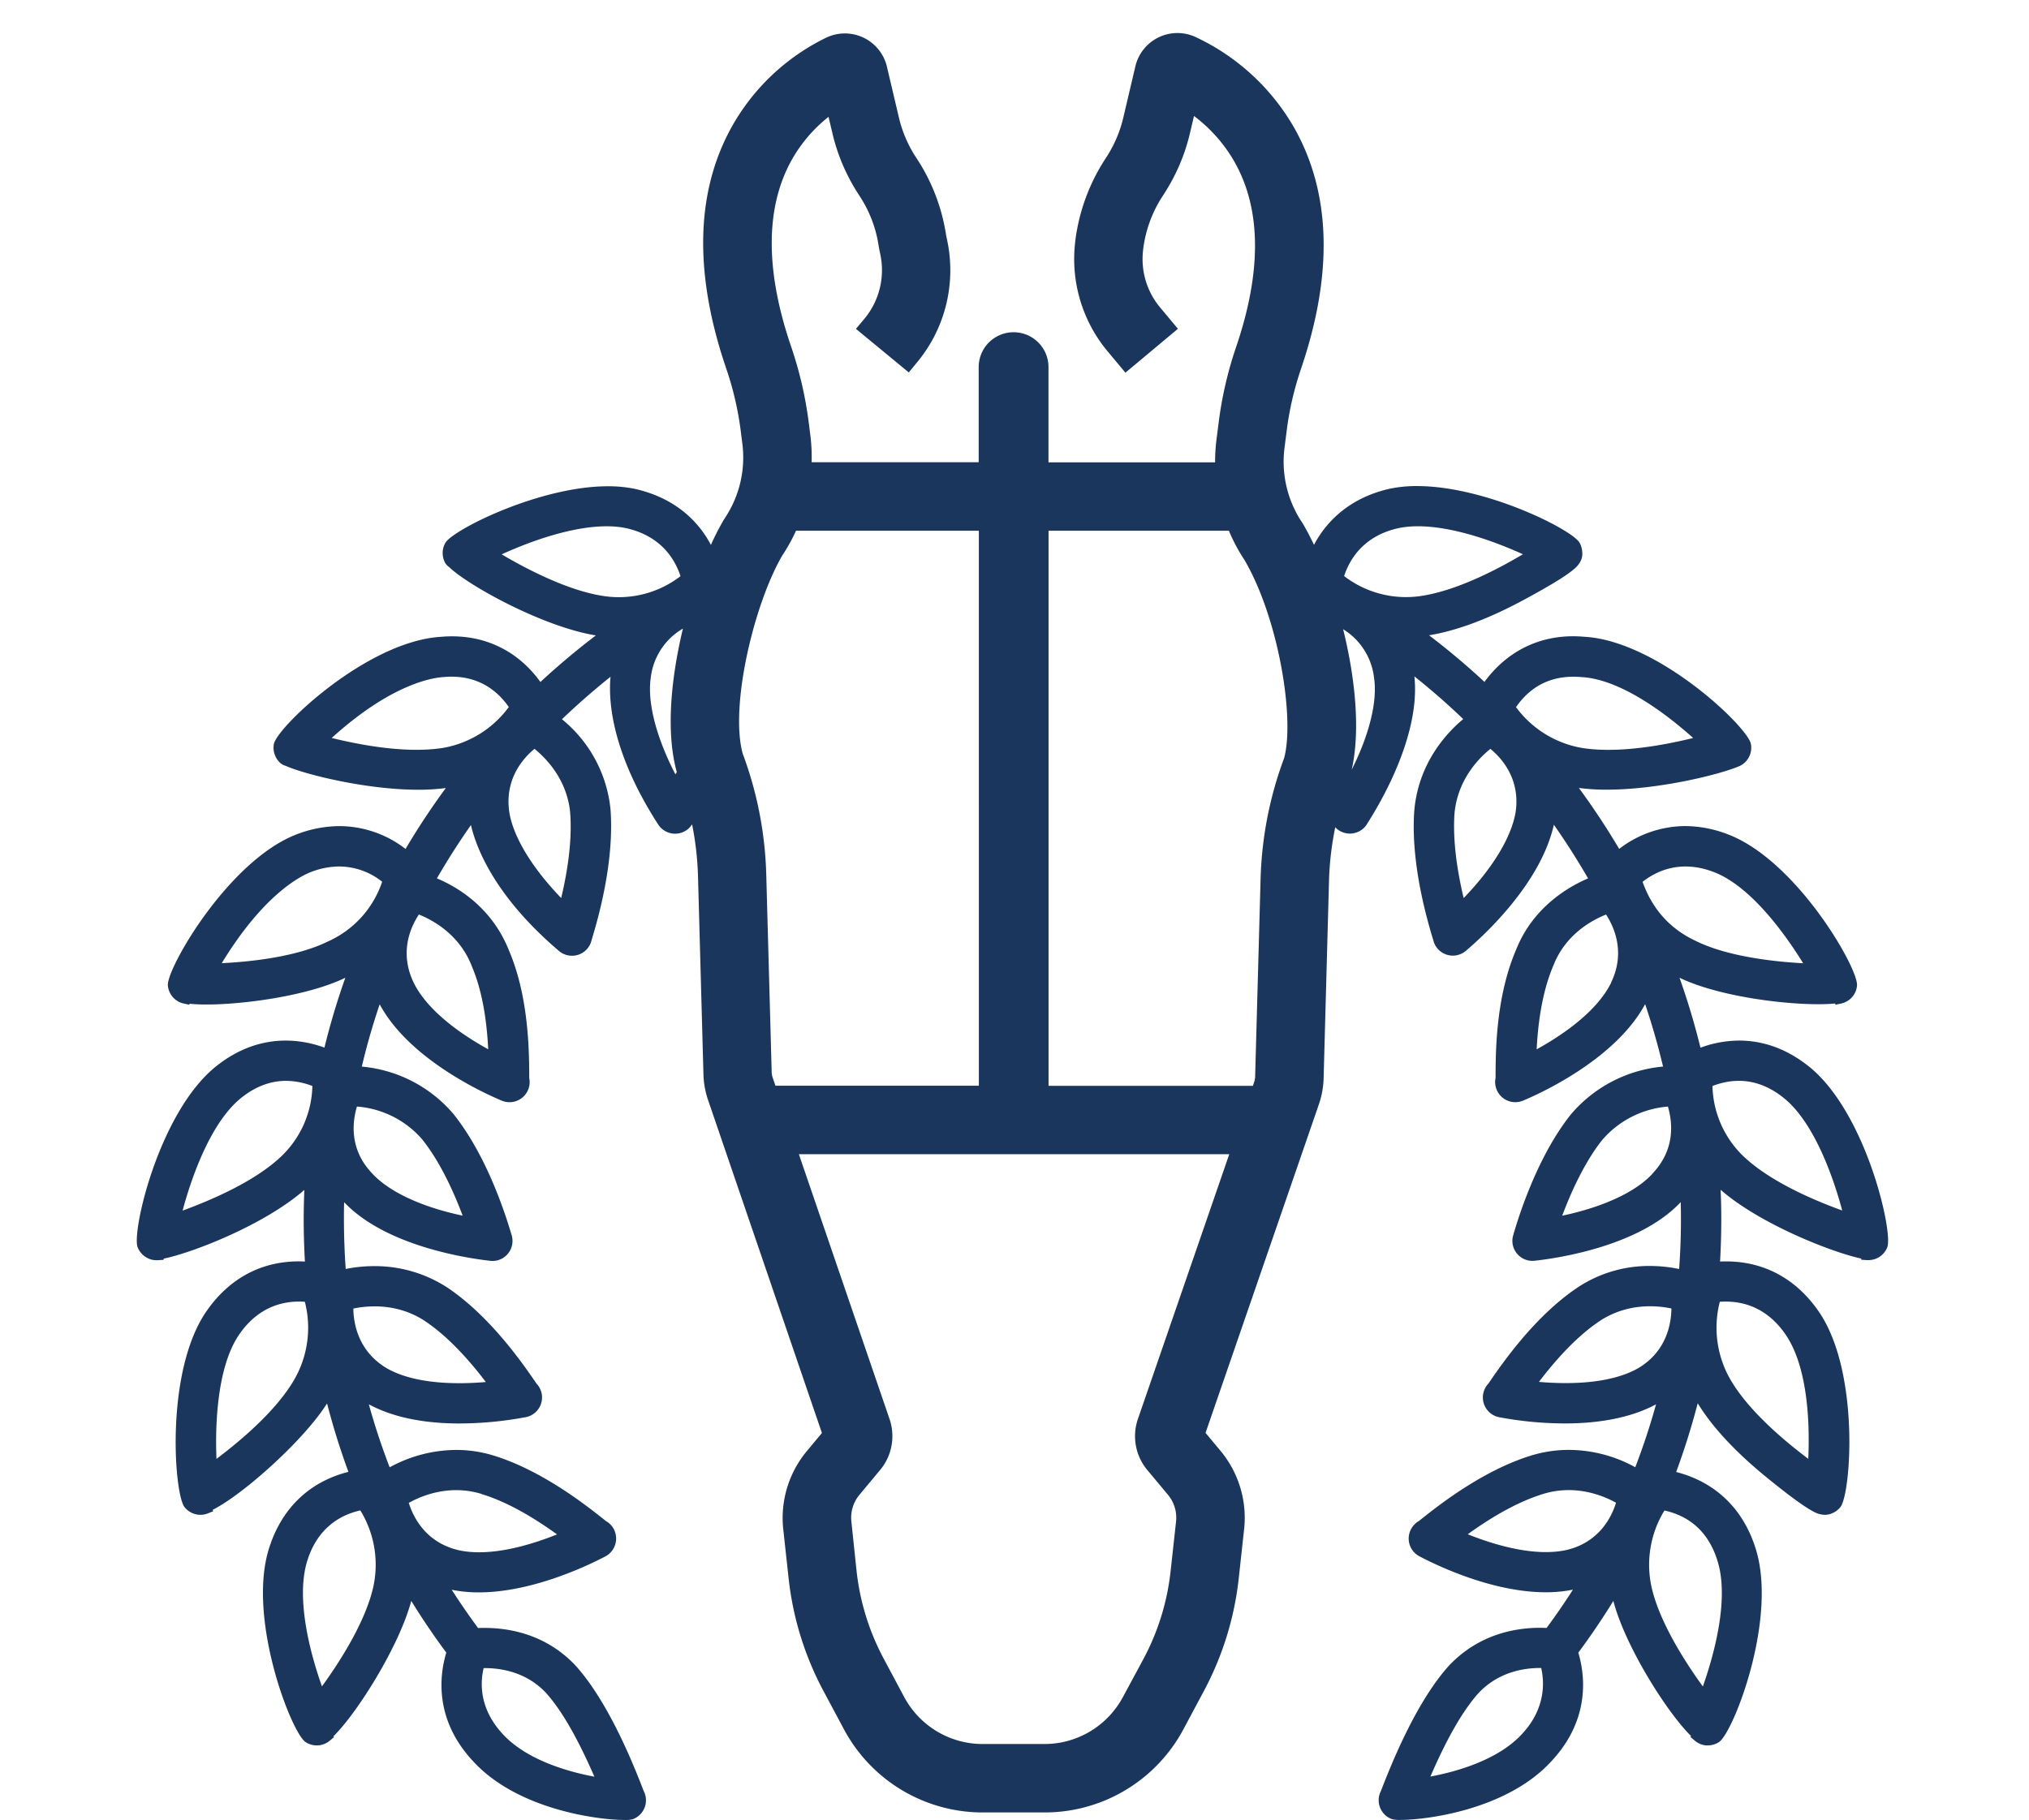 <?xml version="1.0" encoding="UTF-8"?> <svg xmlns="http://www.w3.org/2000/svg" viewBox="0 0 888.94 797.53"><defs><style>.cls-1{fill:#1B365D;}</style></defs><g id="Layer_1" data-name="Layer 1"><path class="cls-1" d="M792.32,467.2C783,459.79,772.77,456,761.92,456A49.75,49.75,0,0,0,745,459.12a318.23,318.23,0,0,0-9.17-30.65c19.4,9.33,54.28,12.73,68.19,11.27l.11.55,2.48-.52a9,9,0,0,0,4.1-2.09,8.76,8.76,0,0,0,2.88-5.84c.62-7.47-26.36-54.54-56.32-66.12A52.53,52.53,0,0,0,738.33,362a47.74,47.74,0,0,0-28.94,10q-8.13-13.74-17.66-26.71a91.88,91.88,0,0,0,12.12.76c22.81,0,49.76-6.64,58.36-10.39l.1-.05a8.75,8.75,0,0,0,2.57-1.9,8.88,8.88,0,0,0,2.2-7.77c-1.51-7.51-40.78-45.06-72.88-46.89-1.66-.15-3.35-.23-5-.23-15.77,0-29.34,7.06-38.83,20q-11.7-10.86-24.29-20.43c12.31-2,26.6-7.37,42.51-16.05,12.56-6.84,19.19-11,22.22-14.06a8.75,8.75,0,0,0,1-1.27,7.28,7.28,0,0,0,1.37-5.34,9.14,9.14,0,0,0-1.15-3.85c-3.26-5.73-41.13-24.82-71.21-24.82a57.85,57.85,0,0,0-12.07,1.19c-15,3.4-26.4,12-33.07,24.57-1.57-3.31-3.16-6.37-4.75-9.07l-.64-1a47.93,47.93,0,0,1-7.52-32.44l.93-7.32a137.63,137.63,0,0,1,6.22-27.09c14.26-41.75,13.25-77.41-3-106a97.26,97.26,0,0,0-43.07-39.59,18.93,18.93,0,0,0-26.43,12.84l-5.25,22.32A54.86,54.86,0,0,1,485,68.47l-1.13,1.75A85.19,85.19,0,0,0,471.05,106l0,.17a63.1,63.1,0,0,0,14.16,47.73l7.86,9.41,23-19.23-7.86-9.41a33,33,0,0,1-7.4-25l0-.19a55,55,0,0,1,8.25-23.08l1.13-1.75A84.55,84.55,0,0,0,521.33,58.4l1.78-7.57a66.06,66.06,0,0,1,17.69,20c11.82,20.78,12.05,48.18.69,81.45a167.72,167.72,0,0,0-7.59,33l-.93,7.32a78,78,0,0,0-.61,10h-73V160.88a15.28,15.28,0,0,0-15.29-15.29h0a15.29,15.29,0,0,0-15.29,15.29v41.68H355.59a77.28,77.28,0,0,0-.58-11.95l-.67-5.31a168.47,168.47,0,0,0-7.67-33.23c-11.37-33.22-11.41-60.6-.14-81.38A64.27,64.27,0,0,1,363,51.2l1.7,7.2a84.08,84.08,0,0,0,11.11,26.25l1.12,1.75a54.16,54.16,0,0,1,7.94,20.82c.2,1.27.45,2.58.76,4a33.37,33.37,0,0,1-6.94,28.5L375,144.11l23.15,19.09,3.6-4.37a63.22,63.22,0,0,0,13.12-54c-.2-.9-.35-1.68-.46-2.39a84,84,0,0,0-12.3-32.26L401,68.47a54.62,54.62,0,0,1-7.17-16.94l-5.24-22.26a18.93,18.93,0,0,0-26.67-12.73,94.9,94.9,0,0,0-41.77,39.84c-15.45,28.45-16.08,63.91-1.88,105.4a138.33,138.33,0,0,1,6.29,27.29l.67,5.31a47.85,47.85,0,0,1-7.51,32.44l-.64,1a113.42,113.42,0,0,0-5.62,10.95c-6.65-12.54-18-21.07-33.17-24.51a57.18,57.18,0,0,0-11.95-1.17c-30,0-67.94,19.09-71.23,24.81a9,9,0,0,0-.54,7.76,5.69,5.69,0,0,0,2.14,2.79c8.42,8.15,41.18,26.24,64.35,30q-12.57,9.56-24.29,20.4c-9.36-12.95-22.88-20-38.71-20-1.65,0-3.32.07-4.89.22C160.87,281,121.52,318.54,120,326a9,9,0,0,0,2.27,7.82,5.92,5.92,0,0,0,2.94,1.8c8.4,3.75,35.23,10.46,58.11,10.46a90.8,90.8,0,0,0,12-.75q-9.51,12.94-17.65,26.69a47.48,47.48,0,0,0-28.91-10,52.85,52.85,0,0,0-19,3.69C100,377.29,73,424.35,73.54,431.81a8.87,8.87,0,0,0,3.15,6.09,8.66,8.66,0,0,0,3.78,1.86l2.49.54.09-.45c13.92,1.55,49.24-2.14,68.25-11.38a317.6,317.6,0,0,0-9.16,30.62A49.42,49.42,0,0,0,125.26,456c-10.88,0-21.13,3.76-30.46,11.19-25,19.83-37.19,72.49-34.5,79.4A9.1,9.1,0,0,0,66,551.87a9,9,0,0,0,2.58.38l.62,0,2.51-.18,0-.51c12.72-2.6,44.12-14.8,61.63-30.12q-.27,6.41-.28,12.82,0,9.33.53,18.58c-.91-.05-1.82-.08-2.72-.08-16.38,0-30.26,7.42-40.13,21.45-18.45,26-14.58,80.25-9.9,86.21a8.89,8.89,0,0,0,7,3.4,8.66,8.66,0,0,0,3.25-.63l2.31-.93-.25-.61c13.28-6.65,40-30.5,50.14-46.65A314.35,314.35,0,0,0,152.65,645c-16.89,4.25-29.05,15.74-34.61,33-10.09,30.47,9.52,81.09,15.76,85.35a8.78,8.78,0,0,0,5,1.52,10,10,0,0,0,1.33-.09,8.93,8.93,0,0,0,4.3-1.94l1.92-1.6-.29-.34c10.38-10.13,28.88-39.57,34.12-59.36q7.14,11.6,15.35,22.67c-2.95,9.79-5.51,29.43,12.12,48,19.45,20.86,54.44,25.33,65.92,25.33a14.33,14.33,0,0,0,3.5-.27,8.86,8.86,0,0,0,5.91-7.59,8.71,8.71,0,0,0-.92-4.72c-.08-.21-.19-.5-.33-.85l-.31-.8c-3.63-9.27-14.68-37.46-29.53-53.72-12.82-13.4-28.64-16.21-39.65-16.21-1,0-1.92,0-2.78.06q-6.08-8.24-11.55-16.78a59.15,59.15,0,0,0,11.85,1.15c23.11,0,47.12-11.43,55-15.52.35-.17.69-.35,1-.55a8.84,8.84,0,0,0,4.16-8,8.72,8.72,0,0,0-4.41-7.16l-1-.8-.48-.38c-7.29-5.77-26.64-21.09-47.91-27.59a55.2,55.2,0,0,0-16.17-2.42h0A61.3,61.3,0,0,0,170.72,643q-5.24-13.56-9.12-27.6c10,5.42,23,8.25,38.58,8.39h1.22a158.49,158.49,0,0,0,28.39-2.67c.31,0,.63-.11,1-.19a8.8,8.8,0,0,0,4.79-14c-.15-.19-.3-.37-.47-.55s-.46-.66-.78-1.12l-.34-.5c-5.27-7.61-19.27-27.84-37.67-40.31a58.12,58.12,0,0,0-32.36-9.61,62.28,62.28,0,0,0-12.5,1.25q-.76-10.85-.78-21.84c0-2.48,0-5,.1-7.42,18,19,53,24.42,63.54,25.63a8,8,0,0,0,1.36.11l.53,0a8.77,8.77,0,0,0,8.32-8.93,9.54,9.54,0,0,0-.6-3.13c-3.65-12.3-11.76-35.39-25.21-52.27a59.58,59.58,0,0,0-40.21-20.83q3.27-13.86,7.84-27.29c5.43,10.06,14.85,19.63,28,28.46a155.81,155.81,0,0,0,25,13.54,9.92,9.92,0,0,0,1,.4,8.82,8.82,0,0,0,11.51-10.16c0-.43,0-1,0-1.67v-.81c-.1-10-.33-33.51-8.92-53.48-7.21-18.1-21.5-27.3-31.53-31.48q6.94-12,14.92-23.37c2.31,10,10.38,31.16,38.5,55.12a8.8,8.8,0,0,0,14.33-4.59l.31-1.05c8.17-27.1,8.84-45.62,8-56.42a58.26,58.26,0,0,0-21.27-39.42q10.23-9.78,21.29-18.62c-.95,9.79.06,32.27,20.6,64.31.18.29.37.58.6.89a8.83,8.83,0,0,0,12.69,1.57,8.75,8.75,0,0,0,1.83-2.12,134.62,134.62,0,0,1,2.6,22.88l2.38,86.59a37.74,37.74,0,0,0,2,11.28l49.91,146-6.61,7.93A45.84,45.84,0,0,0,343.14,670l2.36,21.6a135.82,135.82,0,0,0,15.29,49.45l8.92,16.69a68.92,68.92,0,0,0,60.9,36.51h27a68.93,68.93,0,0,0,60.9-36.51l8.92-16.69a136,136,0,0,0,15.29-49.45l2.36-21.6a45.88,45.88,0,0,0-10.3-34.16l-6.61-7.92,49.66-144a38.17,38.17,0,0,0,2.07-11.39L582.26,386A134.12,134.12,0,0,1,585,362.52a7.28,7.28,0,0,0,.8.77,8.85,8.85,0,0,0,12.36-1.13,10.49,10.49,0,0,0,1-1.49c5.66-8.81,23.29-38.64,20.5-64.27q11.13,8.85,21.41,18.72c-8.34,6.92-19.49,20-21.4,39.58-.87,10.77-.19,29.31,8,56.39.07.24.16.54.28.86a8.23,8.23,0,0,0,.81,2.21,8.84,8.84,0,0,0,6.29,4.49,8,8,0,0,0,1.46.13,8.9,8.9,0,0,0,6-2.36c7.68-6.52,32.5-29.28,38.26-55q8,11.4,15,23.51c-10,4.26-24.5,13.54-31.53,31.23-8.69,20.17-8.92,43.66-9,53.69v.69c0,.73,0,1.33,0,1.78A8.85,8.85,0,0,0,663.87,483a8.69,8.69,0,0,0,2.82-.47,10.78,10.78,0,0,0,1.07-.42c6.77-2.85,39.94-17.81,53-42.07q4.56,13.46,7.85,27.35a60,60,0,0,0-40.41,21c-13.25,16.65-21.37,39.76-25,52.07a4,4,0,0,0-.13.55,7.94,7.94,0,0,0-.47,2.58,8.79,8.79,0,0,0,8.4,8.94h.43a9.77,9.77,0,0,0,1.56-.12c10.49-1.2,45.46-6.56,63.36-25.61.06,2.46.1,4.93.1,7.4q0,11-.79,21.91a62.26,62.26,0,0,0-12.84-1.34,56.6,56.6,0,0,0-32,9.67c-18.37,12.43-32.36,32.65-37.66,40.31L653,605c-.39.57-.7,1-.94,1.36a8.82,8.82,0,0,0,4.32,14.6c.34.08.67.14.9.18a158.79,158.79,0,0,0,28.26,2.64c13,0,27.9-1.87,40-8.38q-3.88,14-9.1,27.57a60.68,60.68,0,0,0-29-7.6A56.2,56.2,0,0,0,671,637.79c-21.29,6.5-40.63,21.83-47.92,27.6l-.29.23-1.2.94a8.89,8.89,0,0,0-4.41,7.3,8.76,8.76,0,0,0,4.31,7.92,6.15,6.15,0,0,0,.79.43c7.83,4.1,31.83,15.56,55,15.55a60,60,0,0,0,11.85-1.14q-5.46,8.55-11.54,16.77c-.88,0-1.81-.07-2.81-.07-11,0-26.82,2.84-39.76,16.38-14.74,16.14-25.79,44.35-29.43,53.63l-.22.58c-.17.43-.3.77-.4,1a8.82,8.82,0,0,0,5,12.32,14.55,14.55,0,0,0,3.58.29c11.54,0,46.32-4.45,65.75-25.29,17.68-18.58,15.09-38.32,12.19-48q8.19-11.06,15.34-22.66c5.31,20.15,23.66,49,34.05,59.19l-.31.35,1.89,1.63a8.86,8.86,0,0,0,5.07,2.13c.22,0,.45,0,.68,0a9,9,0,0,0,4.94-1.48c6.28-4.18,26-54.66,15.85-85.34-5.52-17.15-17.69-28.65-34.64-33q5.46-14.8,9.44-30.12c6.45,10.56,16.81,21.66,30.82,33,10.8,8.76,17.36,13.43,21.32,15.17a8.92,8.92,0,0,0,2,.55,7.57,7.57,0,0,0,1.56.17A7.69,7.69,0,0,0,803,663a8.76,8.76,0,0,0,3.32-2.58c4.7-5.94,8.64-60.17-9.86-86.21-9.85-14-23.76-21.44-40.24-21.44-.87,0-1.75,0-2.63.07q.53-9.27.53-18.63,0-6.42-.28-12.82c17.23,15.06,49,27.49,61.6,30.13l0,.53,2.54.16.58,0a9.51,9.51,0,0,0,2.74-.42,8.87,8.87,0,0,0,5.55-5.22C829.49,539.69,817.36,487,792.32,467.2ZM128.84,604.71c-7.91,13.58-23.45,26.67-34,34.6-.5-12-.37-40,10.26-54.94,6.47-9.2,15.36-14,25.91-14,.84,0,1.69,0,2.55.1A45.51,45.51,0,0,1,128.84,604.71Zm-6.23-97.39C110.92,518.09,92.31,526,80,530.51c3.1-11.61,11.48-38.15,25.82-49.51,6.16-4.9,12.67-7.35,19.48-7.35a32.11,32.11,0,0,1,11.56,2.26A44,44,0,0,1,122.61,507.32ZM211.89,731c7-.09,18.29,1.41,27.13,10.65,6.86,7.51,14,19.92,21.39,36.92-10.77-2-29.25-7-39.92-18.43C210,749,210.31,737.66,211.89,731Zm-.95-76.29c9.94,3,21.06,9,33.11,17.69-11.42,4.59-29.21,10.06-43.22,6.9-14.4-3.41-19.81-14.54-21.73-20.71C184.9,655.33,197,650.41,210.94,654.66ZM163.41,696c-3.68,15.63-15.36,33.39-22.36,43-4.35-12.2-12-38.12-6.26-55.55,3.73-11.53,11.69-19,23.08-21.56A45.47,45.47,0,0,1,163.41,696Zm23-116.94c8.59,5.81,17.47,14.74,26.44,26.57-12.26,1.05-30.86,1.11-43.34-6-12.63-7.47-14.62-19.71-14.71-26.2C161.31,572.09,174.25,570.92,186.43,579.07Zm-1.37-79.67c7.84,9.84,13.75,22.9,17.65,33.33-18-3.8-32.27-10.45-39.67-18.55-9.92-10.4-8.74-22.19-6.64-29.26A42,42,0,0,1,185.06,499.4Zm-40.74-87.13c-13.79,7-34,9.17-47.15,9.83,18.3-30.05,34.39-38.12,39-39.92a34.61,34.61,0,0,1,12.48-2.46,30.27,30.27,0,0,1,18.8,6.69A43.92,43.92,0,0,1,144.32,412.27Zm62.28,10.84c4.16,9.69,6.57,21.74,7.31,36.71-10.76-5.93-26.24-16.24-32.61-29.11-6.5-13.38-1.32-24.57,2.24-29.94C189.71,403.23,201.17,409.47,206.6,423.11Zm-13-95.28c-15.87,2.38-35.63-1.31-48.26-4.43,26.05-23.59,44-26.41,49.14-26.7,11.91-1.08,21.71,3.45,28.45,13.14A45.46,45.46,0,0,1,193.61,327.83Zm56.21,28.32c.59,7.28.34,19.51-3.93,37.39C233.26,380.48,225,367,223.17,356.15c-2.26-14.65,6-23.86,11-28C239.31,332.32,248.41,341.6,249.82,356.15Zm15-94.9c-16-2.28-34.74-12.25-45-18.31,10.9-5,36.62-15.32,54.66-11.45,11.87,2.69,20,9.92,23.7,21A44.24,44.24,0,0,1,264.86,261.25ZM285.11,297a28.69,28.69,0,0,1,14.09-21.54c-.39,1.65-.78,3.3-1.14,5-3.53,16.36-6.61,39.56-1.55,57.89l-.59,1C287.46,323,283.54,307.73,285.11,297Zm57.64-53.6a77.22,77.22,0,0,0,6-10.83h80.1V475.79H339.74l-1.22-3.55a8.26,8.26,0,0,1-.43-2.41l-2.38-86.58a164.06,164.06,0,0,0-10.32-53C319.7,309.6,330.24,264.88,342.75,243.39ZM498.5,621.93a23.17,23.17,0,0,0,4.09,22.18l9.13,10.95a15.68,15.68,0,0,1,3.53,11.69l-2.37,21.6A105.82,105.82,0,0,1,501,726.92L492,743.62a39,39,0,0,1-34.44,20.64h-27a39,39,0,0,1-34.44-20.64l-8.92-16.7a106,106,0,0,1-11.93-38.57L373,666.75a15.68,15.68,0,0,1,3.53-11.69l9.12-10.95a23.15,23.15,0,0,0,4.1-22.18L350,505.79H538.56Zm64.09-289.69a163.93,163.93,0,0,0-10.31,53l-2.38,86.55a8.08,8.08,0,0,1-.44,2.43l-.55,1.6H459.39V232.56h79a76.73,76.73,0,0,0,6.82,12.8C560.21,271,567.32,314.86,562.59,332.24Zm29.64,5c3.86-17.38,1.47-40.29-3.78-61.5A28.8,28.8,0,0,1,602,297.1C603.52,307.31,600,321.7,592.23,337.27Zm-3.34-84.82c3.66-11,11.8-18.27,23.62-20.94,18.08-3.89,43.81,6.44,54.71,11.4-11.3,6.73-29.27,16.09-45,18.34A44.45,44.45,0,0,1,588.89,252.45ZM664,356c-1.89,11-10.11,24.49-22.74,37.55-4.27-17.85-4.54-30.05-4-37.28,1.43-14.65,10.54-23.94,15.7-28.1C658,332.28,666.2,341.49,664,356Zm.21-46.15c6.82-9.82,16.46-14.23,28.76-13.13,18.07,1,39.17,18,48.83,26.68-12.63,3.12-32.36,6.81-48.15,4.45A45.46,45.46,0,0,1,664.16,309.84Zm41.66,120.8c-6.4,12.95-21.88,23.25-32.63,29.18.75-14.83,3.23-27.22,7.41-36.93,5.35-13.48,16.79-19.67,23-22.13C707.12,406.13,712.29,417.31,705.82,430.64Zm18.11,83.68c-7.31,8-21.58,14.62-39.55,18.41,5.09-13.62,11.25-25.3,17.49-33.14a42.41,42.41,0,0,1,28.83-14.68C732.8,492,734,503.79,723.93,514.32Zm-4.31-127.93c9.17-7.13,20-8.59,31.27-4.22,16.84,6.5,32.23,28.85,39.05,39.94-12-.65-33.23-2.81-47.37-9.95C731.56,406.94,723.85,398.27,719.62,386.39ZM666.55,760.15c-10.62,11.38-29.08,16.35-39.86,18.37,7.33-17,14.49-29.36,21.27-36.79,8.7-9.09,19.72-10.79,26.73-10.79h.53C676.6,736.89,677.39,748.76,666.55,760.15Zm19.83-80.93c-14.11,3.16-31.91-2.3-43.33-6.88,12.05-8.71,23.18-14.66,33.11-17.69,14-4.27,26.06.66,31.85,3.87C706.1,664.7,700.72,675.82,686.38,679.22Zm31.33-79.65c-12.52,7.12-31.18,7.08-43.48,6,9-11.82,17.83-20.73,26.4-26.53,12.22-8.17,25.17-7,31.65-5.64C732.2,579.94,730.24,592.16,717.71,599.57Zm34.61,84c5.73,17.31-1.94,43.25-6.27,55.47-7-9.64-18.68-27.39-22.35-43a45.49,45.49,0,0,1,5.53-34.12C740.78,664.52,748.54,671.78,752.32,683.53ZM782,584.4c10.65,15,10.84,42,10.23,54.88-10.55-7.92-26.09-21-34-34.55a45.45,45.45,0,0,1-4.75-34.26C765.22,569.64,775,574.42,782,584.4Zm-17.52-77.08a44.18,44.18,0,0,1-14.22-31.41c11-4.24,21.47-2.53,31.07,5.1,14.3,11.34,22.68,37.84,25.78,49.45C794.73,526,776.07,518,764.51,507.32Z"></path></g></svg>
